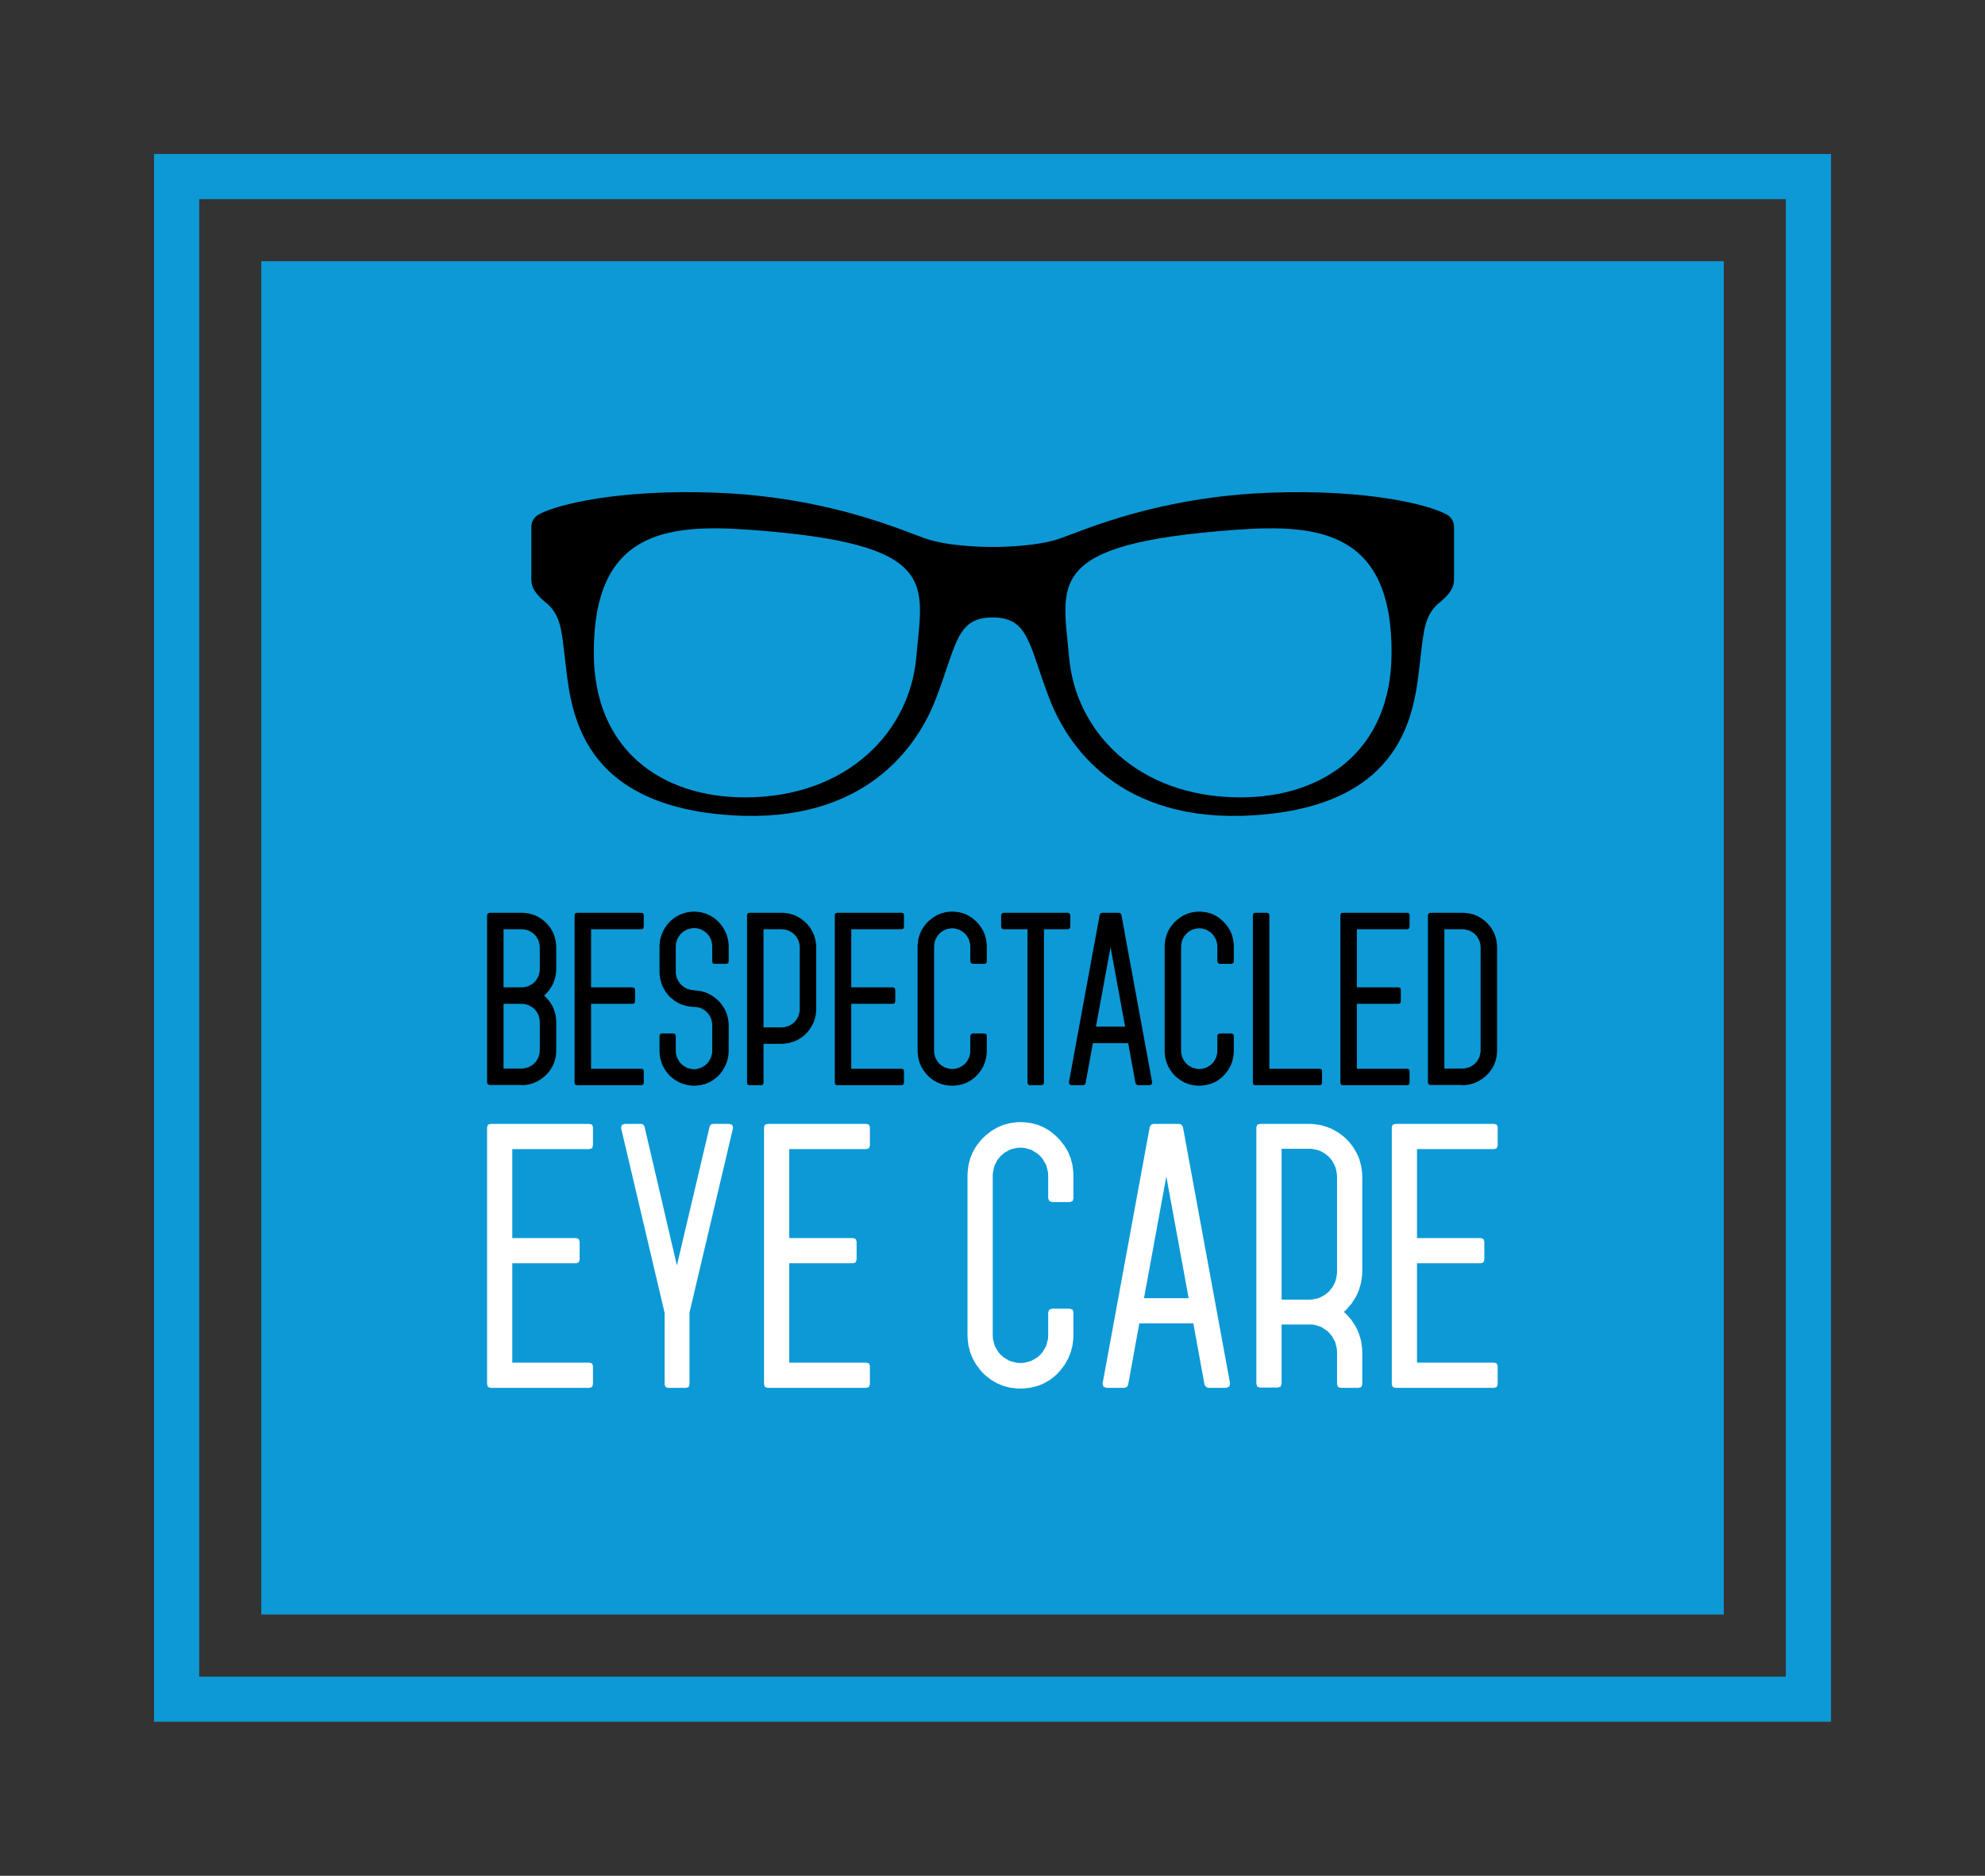 <?xml version="1.0" encoding="UTF-8"?> <svg xmlns="http://www.w3.org/2000/svg" xmlns:xlink="http://www.w3.org/1999/xlink" viewBox="802.64 811.29 314.71 297.43" style="overflow: visible; width: 100%; height: 100%; position: absolute; left: 0px; top: 0px; transition: all 350ms ease-in-out 0s; backface-visibility: hidden; opacity: 1; transform: translate3d(0px, 0px, 0px) rotate3d(1, 1, 0, 0deg);" width="857.285px" height="800px"><rect x="802.64" y="811.29" width="314.71" height="297.43" fill="#333333" stroke="none"/><g transform="translate(0 0)"><g transform="translate(879.864 888.508)"><g transform="translate(0 0)"><g><rect fill="#0d99d6" stroke="none" stroke-width="7.159" width="231.866" height="214.579" x="-35.797" y="-35.797" rx="0"></rect><rect fill="none" stroke="#0d99d6" stroke-width="7.159" width="258.714" height="241.426" x="-49.221" y="-49.221" rx="0"></rect></g></g><g transform="translate(0 0)"><g transform="translate(0 67.331)"><g transform="translate(0 0)"><g transform="scale(0.373 0.373) translate(-4 73.7)"><g transform="translate(0.000,0)" fill="#000000" stroke="#000000" stroke-width="0"><path d="M33.40,-58.50L33.40,-49.20L33.36,-48.14L33.06,-46.06L32.46,-44.04L32.05,-43.05L31.57,-42.09L30.41,-40.31L29.00,-38.72L28.20,-38.00L29.00,-37.28L30.41,-35.69L31.57,-33.91L32.05,-32.95L32.46,-31.96L33.06,-29.94L33.36,-27.86L33.40,-26.80L33.40,-14.70L33.37,-13.71L33.13,-11.77L32.64,-9.91L32.30,-9.00L31.91,-8.12L30.95,-6.48L29.77,-4.99L29.10,-4.30L28.38,-3.63L26.85,-2.44L25.18,-1.46L24.30,-1.05L23.39,-0.70L21.55,-0.19L19.66,0.07L18.70,0.10L18.55,0.05L18.40,0.00L5.00,0.00L4.30,-0.30L4.00,-1.00L4.00,-72.20L4.30,-72.90L5.00,-73.20L18.70,-73.20L19.70,-73.17L21.64,-72.93L23.47,-72.45L25.20,-71.74L26.84,-70.78L28.37,-69.59L29.10,-68.90L29.77,-68.21L30.95,-66.73L31.91,-65.08L32.30,-64.20L32.64,-63.29L33.13,-61.42L33.37,-59.49L33.40,-58.50Z M26.40,-14.70L26.40,-26.80L26.34,-27.84L25.85,-29.75L24.87,-31.44L24.20,-32.20L23.41,-32.90L21.68,-33.92L19.74,-34.44L18.70,-34.50L11.00,-34.50L11.00,-7.00L18.70,-7.00L19.74,-7.06L21.66,-7.56L23.37,-8.56L24.15,-9.25L24.84,-10.03L25.84,-11.74L26.34,-13.66L26.40,-14.70Z M26.40,-49.20L26.40,-58.50L26.34,-59.54L25.84,-61.46L24.84,-63.17L24.15,-63.95L23.37,-64.64L21.66,-65.64L19.74,-66.14L18.70,-66.20L11.00,-66.20L11.00,-41.50L18.70,-41.50L19.74,-41.56L21.66,-42.06L23.37,-43.06L24.15,-43.75L24.84,-44.53L25.84,-46.24L26.34,-48.16L26.40,-49.20Z "></path></g><g transform="translate(37.200,0)" fill="#000000" stroke="#000000" stroke-width="0"><path d="M32.40,-66.20L11.00,-66.20L11.00,-41.50L28.70,-41.50L29.45,-41.25L29.70,-40.50L29.70,-35.50L29.45,-34.75L28.70,-34.50L11.00,-34.50L11.00,-6.90L32.40,-6.90L33.15,-6.68L33.40,-6.00L33.40,-0.90L33.15,-0.15L32.40,0.10L5.00,0.10L4.25,-0.15L4.00,-0.90L4.00,-72.30L4.25,-72.97L5.00,-73.20L32.40,-73.20L33.15,-72.98L33.40,-72.30L33.40,-67.20L33.15,-66.45L32.40,-66.20Z "></path></g><g transform="translate(73.400,0)" fill="#000000" stroke="#000000" stroke-width="0"><path d="M27.20,-51.50L26.52,-51.75L26.30,-52.50L26.30,-58.90L26.26,-59.69L25.96,-61.22L25.70,-61.95L24.99,-63.30L24.05,-64.45L22.91,-65.39L21.60,-66.10L20.89,-66.36L19.39,-66.66L18.60,-66.70L17.56,-66.64L15.63,-66.13L13.89,-65.10L13.10,-64.40L12.40,-63.61L11.38,-61.88L10.86,-59.94L10.80,-58.90L10.80,-48.10L10.86,-47.06L11.38,-45.13L12.40,-43.39L13.10,-42.60L13.89,-41.90L15.63,-40.88L17.56,-40.36L18.60,-40.30L18.75,-40.25L18.90,-40.20L19.89,-40.14L21.80,-39.83L23.62,-39.27L24.50,-38.90L25.35,-38.48L26.94,-37.50L28.38,-36.34L29.05,-35.70L29.68,-35.02L30.80,-33.54L31.74,-31.92L32.15,-31.05L32.50,-30.16L33.01,-28.31L33.27,-26.39L33.30,-25.40L33.30,-14.50L33.27,-13.54L33.01,-11.64L32.50,-9.77L32.15,-8.85L31.74,-7.95L30.79,-6.26L29.64,-4.72L29.00,-4.00L28.27,-3.31L26.74,-2.12L25.10,-1.16L23.37,-0.45L21.54,0.03L19.60,0.27L18.60,0.30L17.61,0.27L15.67,0.01L13.81,-0.50L12.90,-0.85L12.02,-1.26L10.38,-2.21L8.89,-3.36L8.20,-4.00L7.56,-4.69L6.41,-6.17L5.46,-7.82L5.05,-8.70L4.70,-9.61L4.19,-11.50L3.93,-13.48L3.90,-14.50L3.90,-20.90L4.13,-21.65L4.80,-21.90L9.90,-21.90L10.57,-21.65L10.80,-20.90L10.80,-14.50L10.86,-13.46L11.38,-11.53L12.40,-9.79L13.10,-9.00L13.89,-8.30L15.63,-7.27L17.56,-6.76L18.60,-6.70L19.61,-6.76L21.50,-7.28L23.21,-8.30L24.00,-9.00L24.70,-9.79L25.72,-11.53L26.24,-13.46L26.30,-14.50L26.30,-25.40L26.26,-26.19L25.96,-27.72L25.70,-28.45L24.99,-29.80L24.05,-30.95L22.91,-31.89L21.60,-32.60L20.89,-32.86L19.39,-33.16L18.60,-33.20L18.20,-33.20L17.21,-33.26L15.30,-33.58L13.48,-34.13L12.60,-34.50L11.75,-34.92L10.16,-35.90L8.72,-37.06L8.05,-37.70L7.42,-38.39L6.31,-39.88L5.39,-41.52L5.00,-42.40L4.66,-43.31L4.17,-45.17L3.93,-47.11L3.90,-48.10L3.90,-58.90L3.93,-59.89L4.19,-61.82L4.70,-63.69L5.05,-64.60L5.46,-65.48L6.41,-67.14L7.56,-68.65L8.20,-69.35L8.89,-70.01L10.38,-71.17L12.02,-72.14L12.90,-72.55L13.81,-72.90L15.68,-73.41L17.61,-73.67L18.60,-73.70L19.59,-73.67L21.53,-73.41L23.39,-72.90L24.30,-72.55L25.18,-72.14L26.82,-71.18L28.31,-70.01L29.00,-69.35L29.64,-68.65L30.79,-67.14L31.74,-65.48L32.15,-64.60L32.50,-63.69L33.01,-61.82L33.27,-59.89L33.30,-58.90L33.30,-52.50L33.05,-51.75L32.30,-51.50L27.20,-51.50Z "></path></g><g transform="translate(110.500,0)" fill="#000000" stroke="#000000" stroke-width="0"><path d="M5.00,-73.20L18.70,-73.20L19.69,-73.17L21.63,-72.91L23.49,-72.40L24.40,-72.05L25.28,-71.64L26.92,-70.69L28.41,-69.54L29.10,-68.90L29.74,-68.21L30.89,-66.73L31.84,-65.08L32.25,-64.20L32.60,-63.29L33.11,-61.42L33.37,-59.49L33.40,-58.50L33.40,-32.20L33.37,-31.21L33.11,-29.29L32.60,-27.44L32.25,-26.55L31.84,-25.68L30.90,-24.06L29.78,-22.58L29.15,-21.90L28.48,-21.26L27.04,-20.11L25.45,-19.16L24.60,-18.75L23.72,-18.40L21.90,-17.86L19.99,-17.56L19.00,-17.50L18.70,-17.50L11.00,-17.50L11.00,-0.90L10.75,-0.15L10.00,0.10L5.00,0.10L4.25,-0.15L4.00,-0.90L4.00,-72.30L4.25,-72.97L5.00,-73.20Z M26.40,-32.20L26.40,-58.50L26.34,-59.54L25.84,-61.46L24.84,-63.17L24.15,-63.95L23.37,-64.64L21.66,-65.64L19.74,-66.14L18.70,-66.20L11.00,-66.20L11.00,-24.50L18.70,-24.50L19.74,-24.56L21.66,-25.06L23.37,-26.06L24.15,-26.75L24.84,-27.53L25.84,-29.24L26.34,-31.16L26.40,-32.20Z "></path></g><g transform="translate(147.800,0)" fill="#000000" stroke="#000000" stroke-width="0"><path d="M32.40,-66.20L11.00,-66.20L11.00,-41.50L28.70,-41.50L29.45,-41.25L29.70,-40.50L29.70,-35.50L29.45,-34.75L28.70,-34.50L11.00,-34.50L11.00,-6.90L32.40,-6.90L33.15,-6.68L33.40,-6.00L33.40,-0.90L33.15,-0.15L32.40,0.10L5.00,0.10L4.25,-0.15L4.00,-0.90L4.00,-72.30L4.25,-72.97L5.00,-73.20L32.40,-73.20L33.15,-72.98L33.40,-72.30L33.40,-67.20L33.15,-66.45L32.40,-66.20Z "></path></g><g transform="translate(183.000,0)" fill="#000000" stroke="#000000" stroke-width="0"><path d="M26.70,-51.80L26.40,-52.50L26.40,-58.80L26.34,-59.84L25.84,-61.78L24.84,-63.51L24.15,-64.30L23.37,-65.00L21.66,-66.03L19.74,-66.54L18.70,-66.60L17.91,-66.56L16.41,-66.26L15.70,-66.00L14.39,-65.29L13.25,-64.35L12.31,-63.20L11.60,-61.85L11.34,-61.12L11.04,-59.59L11.00,-58.80L11.00,-14.50L11.06,-13.46L11.56,-11.54L12.56,-9.83L13.25,-9.05L14.03,-8.36L15.74,-7.36L17.66,-6.86L18.70,-6.80L19.74,-6.86L21.66,-7.36L23.37,-8.36L24.15,-9.05L24.84,-9.83L25.84,-11.54L26.34,-13.46L26.40,-14.50L26.40,-20.90L26.70,-21.60L27.40,-21.90L32.40,-21.90L33.20,-21.60L33.40,-20.90L33.40,-14.50L33.37,-13.51L33.13,-11.59L32.65,-9.76L31.94,-8.01L30.98,-6.34L29.79,-4.76L29.10,-4.00L28.41,-3.33L26.93,-2.15L25.28,-1.19L24.40,-0.80L23.49,-0.46L21.63,0.02L19.69,0.27L18.70,0.30L17.70,0.27L15.76,0.03L13.93,-0.45L12.20,-1.16L10.56,-2.12L9.03,-3.31L8.30,-4.00L7.61,-4.76L6.42,-6.34L5.46,-8.01L4.75,-9.76L4.27,-11.59L4.03,-13.51L4.00,-14.50L4.00,-58.80L4.03,-59.82L4.27,-61.78L4.75,-63.64L5.46,-65.39L6.42,-67.03L7.61,-68.57L8.30,-69.30L9.04,-70.00L10.60,-71.23L12.24,-72.20L13.98,-72.94L15.80,-73.42L17.71,-73.67L18.70,-73.70L19.72,-73.67L21.67,-73.42L23.52,-72.94L25.25,-72.20L26.88,-71.22L28.39,-70.00L29.10,-69.30L29.79,-68.57L30.98,-67.03L31.94,-65.39L32.65,-63.64L33.13,-61.78L33.37,-59.82L33.40,-58.80L33.40,-52.50L33.20,-51.80L32.40,-51.50L27.40,-51.50L26.70,-51.80Z "></path></g><g transform="translate(218.500,0)" fill="#000000" stroke="#000000" stroke-width="0"><path d="M33.10,-72.90L33.40,-72.20L33.40,-67.20L33.20,-66.60L32.40,-66.20L22.20,-66.20L22.20,-0.90L21.90,-0.20L21.20,0.10L16.20,0.10L15.85,0.00L15.50,-0.20L15.20,-0.90L15.20,-66.20L5.00,-66.20L4.30,-66.50L4.00,-67.20L4.00,-72.20L4.30,-72.90L5.00,-73.20L32.40,-73.20L33.10,-72.90Z "></path></g><g transform="translate(247.300,0)" fill="#000000" stroke="#000000" stroke-width="0"><path d="M26.30,-72.40L39.40,-1.10L39.20,-0.30L38.40,0.10L33.30,0.10L32.70,-0.20L32.30,-0.80L29.20,-17.80L14.20,-17.80L11.10,-0.80L10.80,-0.20L10.10,0.10L5.00,0.10L4.20,-0.30L4.00,-1.10L17.10,-72.40L17.50,-73.00L18.10,-73.20L25.30,-73.20L25.90,-73.00L26.30,-72.40Z M15.50,-24.80L27.90,-24.80L21.70,-58.60L15.50,-24.80Z "></path></g><g transform="translate(288.000,0)" fill="#000000" stroke="#000000" stroke-width="0"><path d="M26.70,-51.80L26.40,-52.50L26.40,-58.80L26.34,-59.84L25.84,-61.78L24.84,-63.51L24.15,-64.30L23.37,-65.00L21.66,-66.03L19.74,-66.54L18.70,-66.60L17.91,-66.56L16.41,-66.26L15.70,-66.00L14.39,-65.29L13.25,-64.35L12.31,-63.20L11.60,-61.85L11.34,-61.12L11.04,-59.59L11.00,-58.80L11.00,-14.50L11.06,-13.46L11.56,-11.54L12.56,-9.83L13.25,-9.05L14.03,-8.36L15.74,-7.36L17.66,-6.86L18.70,-6.80L19.74,-6.86L21.66,-7.36L23.37,-8.36L24.15,-9.05L24.84,-9.83L25.84,-11.54L26.34,-13.46L26.40,-14.50L26.40,-20.90L26.70,-21.60L27.40,-21.90L32.40,-21.90L33.20,-21.60L33.40,-20.90L33.40,-14.50L33.37,-13.51L33.13,-11.59L32.65,-9.76L31.94,-8.01L30.98,-6.34L29.79,-4.76L29.10,-4.00L28.41,-3.33L26.93,-2.15L25.28,-1.19L24.40,-0.80L23.49,-0.46L21.63,0.02L19.69,0.27L18.70,0.30L17.70,0.27L15.76,0.03L13.93,-0.45L12.20,-1.16L10.56,-2.12L9.03,-3.31L8.30,-4.00L7.61,-4.76L6.42,-6.34L5.46,-8.01L4.75,-9.76L4.27,-11.59L4.03,-13.51L4.00,-14.50L4.00,-58.80L4.03,-59.82L4.27,-61.78L4.75,-63.64L5.46,-65.39L6.42,-67.03L7.61,-68.57L8.30,-69.30L9.04,-70.00L10.60,-71.23L12.24,-72.20L13.98,-72.94L15.80,-73.42L17.71,-73.67L18.70,-73.70L19.72,-73.67L21.67,-73.42L23.52,-72.94L25.25,-72.20L26.88,-71.22L28.39,-70.00L29.10,-69.30L29.79,-68.57L30.98,-67.03L31.94,-65.39L32.65,-63.64L33.13,-61.78L33.37,-59.82L33.40,-58.80L33.40,-52.50L33.20,-51.80L32.40,-51.50L27.40,-51.50L26.70,-51.80Z "></path></g><g transform="translate(325.500,0)" fill="#000000" stroke="#000000" stroke-width="0"><path d="M32.40,-6.90L33.15,-6.68L33.40,-6.00L33.40,-0.90L33.15,-0.15L32.40,0.10L5.00,0.10L4.25,-0.15L4.00,-0.90L4.00,-72.30L4.25,-72.97L5.00,-73.20L10.00,-73.20L10.75,-72.98L11.00,-72.30L11.00,-6.90L32.40,-6.90Z "></path></g><g transform="translate(362.700,0)" fill="#000000" stroke="#000000" stroke-width="0"><path d="M32.40,-66.20L11.00,-66.20L11.00,-41.50L28.70,-41.50L29.45,-41.25L29.70,-40.50L29.70,-35.50L29.45,-34.75L28.70,-34.50L11.00,-34.50L11.00,-6.90L32.40,-6.90L33.15,-6.68L33.40,-6.00L33.40,-0.90L33.15,-0.15L32.40,0.10L5.00,0.10L4.25,-0.15L4.00,-0.90L4.00,-72.30L4.25,-72.97L5.00,-73.20L32.40,-73.20L33.15,-72.98L33.40,-72.30L33.40,-67.20L33.15,-66.45L32.40,-66.20Z "></path></g><g transform="translate(399.900,0)" fill="#000000" stroke="#000000" stroke-width="0"><path d="M29.10,-68.90L29.77,-68.21L30.95,-66.73L31.91,-65.08L32.30,-64.20L32.64,-63.29L33.13,-61.42L33.37,-59.49L33.40,-58.50L33.40,-14.70L33.37,-13.71L33.13,-11.77L32.64,-9.91L32.30,-9.00L31.91,-8.12L30.95,-6.48L29.77,-4.99L29.10,-4.30L28.38,-3.63L26.85,-2.44L25.18,-1.46L24.30,-1.05L23.39,-0.70L21.55,-0.19L19.66,0.07L18.70,0.10L18.55,0.05L18.40,0.00L5.00,0.00L4.30,-0.30L4.00,-1.00L4.00,-72.20L4.30,-72.90L5.00,-73.20L18.70,-73.20L19.70,-73.17L21.64,-72.93L23.47,-72.45L25.20,-71.74L26.84,-70.78L28.37,-69.59L29.10,-68.90Z M26.40,-14.70L26.40,-58.50L26.34,-59.54L25.84,-61.46L24.84,-63.17L24.15,-63.95L23.37,-64.64L21.66,-65.64L19.74,-66.14L18.70,-66.20L11.00,-66.20L11.00,-7.00L18.70,-7.00L19.74,-7.06L21.66,-7.56L23.37,-8.56L24.15,-9.25L24.84,-10.03L25.84,-11.74L26.34,-13.66L26.40,-14.70Z "></path></g></g><g transform="scale(0.571 0.571) translate(-4 132.152)"><g transform="translate(0.000,0)" fill="#ffffff" stroke="#ffffff" stroke-width="0"><path d="M32.40,-66.20L11.00,-66.20L11.00,-41.50L28.70,-41.50L29.45,-41.25L29.70,-40.50L29.70,-35.50L29.45,-34.75L28.70,-34.50L11.00,-34.50L11.00,-6.90L32.40,-6.90L33.15,-6.68L33.40,-6.00L33.40,-0.90L33.15,-0.15L32.40,0.10L5.00,0.10L4.25,-0.15L4.00,-0.90L4.00,-72.30L4.25,-72.97L5.00,-73.20L32.40,-73.20L33.15,-72.98L33.40,-72.30L33.40,-67.20L33.15,-66.45L32.40,-66.20Z "></path></g><g transform="translate(37.200,0)" fill="#ffffff" stroke="#ffffff" stroke-width="0"><path d="M34.90,-72.90L35.10,-72.10L23.00,-20.80L23.00,-0.90L22.77,-0.15L22.10,0.10L17.00,0.10L16.33,-0.15L16.10,-0.90L16.10,-20.70L4.00,-72.10L4.20,-72.90L5.00,-73.20L9.60,-73.20L10.18,-73.03L10.50,-72.50L19.50,-33.90L28.60,-72.50L28.93,-73.03L29.50,-73.20L34.10,-73.20L34.90,-72.90Z "></path></g><g transform="translate(76.900,0)" fill="#ffffff" stroke="#ffffff" stroke-width="0"><path d="M32.40,-66.20L11.00,-66.20L11.00,-41.50L28.70,-41.50L29.45,-41.25L29.70,-40.50L29.70,-35.50L29.45,-34.75L28.70,-34.50L11.00,-34.50L11.00,-6.90L32.40,-6.90L33.15,-6.68L33.40,-6.00L33.40,-0.90L33.15,-0.15L32.40,0.10L5.00,0.10L4.25,-0.15L4.00,-0.90L4.00,-72.30L4.25,-72.97L5.00,-73.20L32.40,-73.20L33.15,-72.98L33.40,-72.30L33.40,-67.20L33.15,-66.45L32.40,-66.20Z "></path></g><g transform="translate(114.100,0)" fill="#ffffff" stroke="#ffffff" stroke-width="0"><path d=""></path></g><g transform="translate(133.400,0)" fill="#ffffff" stroke="#ffffff" stroke-width="0"><path d="M26.70,-51.80L26.40,-52.50L26.40,-58.80L26.34,-59.84L25.84,-61.78L24.84,-63.51L24.15,-64.30L23.37,-65.00L21.66,-66.03L19.74,-66.54L18.70,-66.60L17.91,-66.56L16.41,-66.26L15.70,-66.00L14.39,-65.29L13.25,-64.35L12.31,-63.20L11.60,-61.85L11.34,-61.12L11.04,-59.59L11.00,-58.80L11.00,-14.50L11.06,-13.46L11.56,-11.54L12.56,-9.83L13.25,-9.05L14.03,-8.36L15.74,-7.36L17.66,-6.86L18.70,-6.80L19.74,-6.86L21.66,-7.36L23.37,-8.36L24.15,-9.05L24.84,-9.83L25.84,-11.54L26.34,-13.46L26.40,-14.50L26.40,-20.90L26.70,-21.60L27.40,-21.90L32.40,-21.90L33.20,-21.60L33.40,-20.90L33.40,-14.50L33.37,-13.51L33.13,-11.59L32.65,-9.76L31.94,-8.01L30.98,-6.34L29.79,-4.76L29.10,-4.00L28.41,-3.33L26.93,-2.15L25.28,-1.19L24.40,-0.80L23.49,-0.46L21.63,0.02L19.69,0.27L18.70,0.30L17.70,0.27L15.76,0.03L13.93,-0.45L12.20,-1.16L10.56,-2.12L9.03,-3.31L8.30,-4.00L7.61,-4.76L6.42,-6.34L5.46,-8.01L4.75,-9.76L4.27,-11.59L4.03,-13.51L4.00,-14.50L4.00,-58.80L4.03,-59.82L4.27,-61.78L4.75,-63.64L5.46,-65.39L6.42,-67.03L7.61,-68.57L8.30,-69.30L9.04,-70.00L10.60,-71.23L12.24,-72.20L13.98,-72.94L15.80,-73.42L17.71,-73.67L18.70,-73.70L19.72,-73.67L21.67,-73.42L23.52,-72.94L25.25,-72.20L26.88,-71.22L28.39,-70.00L29.10,-69.30L29.79,-68.57L30.98,-67.03L31.94,-65.39L32.65,-63.64L33.13,-61.78L33.37,-59.82L33.40,-58.80L33.40,-52.50L33.20,-51.80L32.40,-51.50L27.40,-51.50L26.70,-51.80Z "></path></g><g transform="translate(170.900,0)" fill="#ffffff" stroke="#ffffff" stroke-width="0"><path d="M26.30,-72.40L39.40,-1.10L39.20,-0.30L38.40,0.10L33.30,0.10L32.70,-0.20L32.30,-0.80L29.20,-17.80L14.20,-17.80L11.10,-0.80L10.80,-0.20L10.10,0.10L5.00,0.10L4.20,-0.30L4.00,-1.10L17.10,-72.40L17.50,-73.00L18.10,-73.20L25.30,-73.20L25.90,-73.00L26.30,-72.40Z M15.50,-24.80L27.90,-24.80L21.70,-58.60L15.50,-24.80Z "></path></g><g transform="translate(213.600,0)" fill="#ffffff" stroke="#ffffff" stroke-width="0"><path d="M33.40,-58.50L33.40,-32.20L33.36,-31.14L33.06,-29.06L32.46,-27.04L32.05,-26.05L31.57,-25.09L30.44,-23.31L29.07,-21.72L28.30,-21.00L29.07,-20.28L30.44,-18.70L31.57,-16.94L32.05,-16.00L32.46,-15.03L33.06,-13.03L33.36,-10.96L33.40,-9.90L33.40,-0.90L33.15,-0.15L32.40,0.10L27.40,0.10L26.65,-0.15L26.40,-0.90L26.40,-9.80L26.34,-10.78L25.89,-12.61L24.98,-14.28L24.35,-15.05L23.64,-15.74L22.06,-16.79L20.27,-17.38L19.30,-17.50L11.00,-17.50L11.00,-1.00L10.75,-0.25L10.00,0.00L5.00,0.00L4.25,-0.25L4.00,-1.00L4.00,-72.30L4.25,-72.97L5.00,-73.20L18.70,-73.20L19.69,-73.17L21.63,-72.91L23.49,-72.40L24.40,-72.05L25.28,-71.64L26.92,-70.69L28.41,-69.54L29.10,-68.90L29.74,-68.22L30.89,-66.74L31.84,-65.12L32.25,-64.25L32.60,-63.35L33.11,-61.49L33.37,-59.52L33.40,-58.50Z M26.40,-32.20L26.40,-58.50L26.36,-59.29L26.06,-60.82L25.80,-61.55L25.09,-62.90L24.15,-64.05L23.01,-64.99L21.70,-65.70L20.99,-65.96L19.49,-66.26L18.70,-66.30L11.00,-66.30L11.00,-24.40L18.70,-24.40L19.49,-24.44L20.99,-24.74L21.70,-25.00L23.01,-25.71L24.15,-26.65L25.09,-27.80L25.80,-29.15L26.06,-29.88L26.36,-31.41L26.40,-32.20Z "></path></g><g transform="translate(251.200,0)" fill="#ffffff" stroke="#ffffff" stroke-width="0"><path d="M32.40,-66.20L11.00,-66.20L11.00,-41.50L28.70,-41.50L29.45,-41.25L29.70,-40.50L29.70,-35.50L29.45,-34.75L28.70,-34.50L11.00,-34.50L11.00,-6.90L32.40,-6.90L33.15,-6.68L33.40,-6.00L33.40,-0.90L33.15,-0.15L32.40,0.10L5.00,0.10L4.25,-0.15L4.00,-0.90L4.00,-72.30L4.25,-72.97L5.00,-73.20L32.40,-73.20L33.15,-72.98L33.40,-72.30L33.40,-67.20L33.15,-66.45L32.40,-66.20Z "></path></g></g></g></g><g transform="translate(6.216 0)"><g><g fill="#000000" x="0" y="0" transform="translate(-2.835, -50.7) scale(1.544)"><path fill="#000000" d="M90.686,50.01c0.092-12.602-7.445-13.396-15.965-12.78C54.945,38.66,56.91,42.719,57.58,50.366 c0.656,7.479,6.949,14.346,17.59,14.346C83.713,64.712,90.615,59.87,90.686,50.01L90.686,50.01z M8.77,50.01 c0.071,9.86,6.971,14.702,15.514,14.702c10.644,0,16.935-6.866,17.591-14.346c0.67-7.647,2.634-11.707-17.141-13.136 C16.214,36.614,8.678,37.408,8.77,50.01L8.77,50.01z M42.799,38.121c2.532,0.889,6.611,0.879,6.927,0.876 c0.318,0.002,4.397,0.013,6.93-0.876c2.633-0.925,10.074-4.272,21.57-4.699c9.859-0.366,16.342,1.204,18.219,2.296 c0.393,0.257,0.654,0.701,0.654,1.205v5.436c0,0.756-0.354,1.362-1.326,2.22c-1.756,1.299-1.783,3.091-2.137,5.971 c-0.555,4.532-0.992,14.448-15.908,15.907c-14.039,1.375-20.006-6.229-22.178-11.89c-2.139-5.579-2.092-8.322-5.825-8.332 c-3.732,0.01-3.682,2.753-5.823,8.332c-2.171,5.66-8.137,13.265-22.177,11.89C6.811,64.997,6.373,55.081,5.817,50.549 c-0.354-2.88-0.379-4.672-2.136-5.971c-0.972-0.858-1.325-1.464-1.325-2.22v-5.436c0-0.504,0.261-0.948,0.653-1.205 c1.878-1.092,8.36-2.662,18.218-2.296C32.725,33.849,40.165,37.195,42.799,38.121L42.799,38.121z" fill-rule="nonzero"></path></g></g></g></g></g></g></svg> 